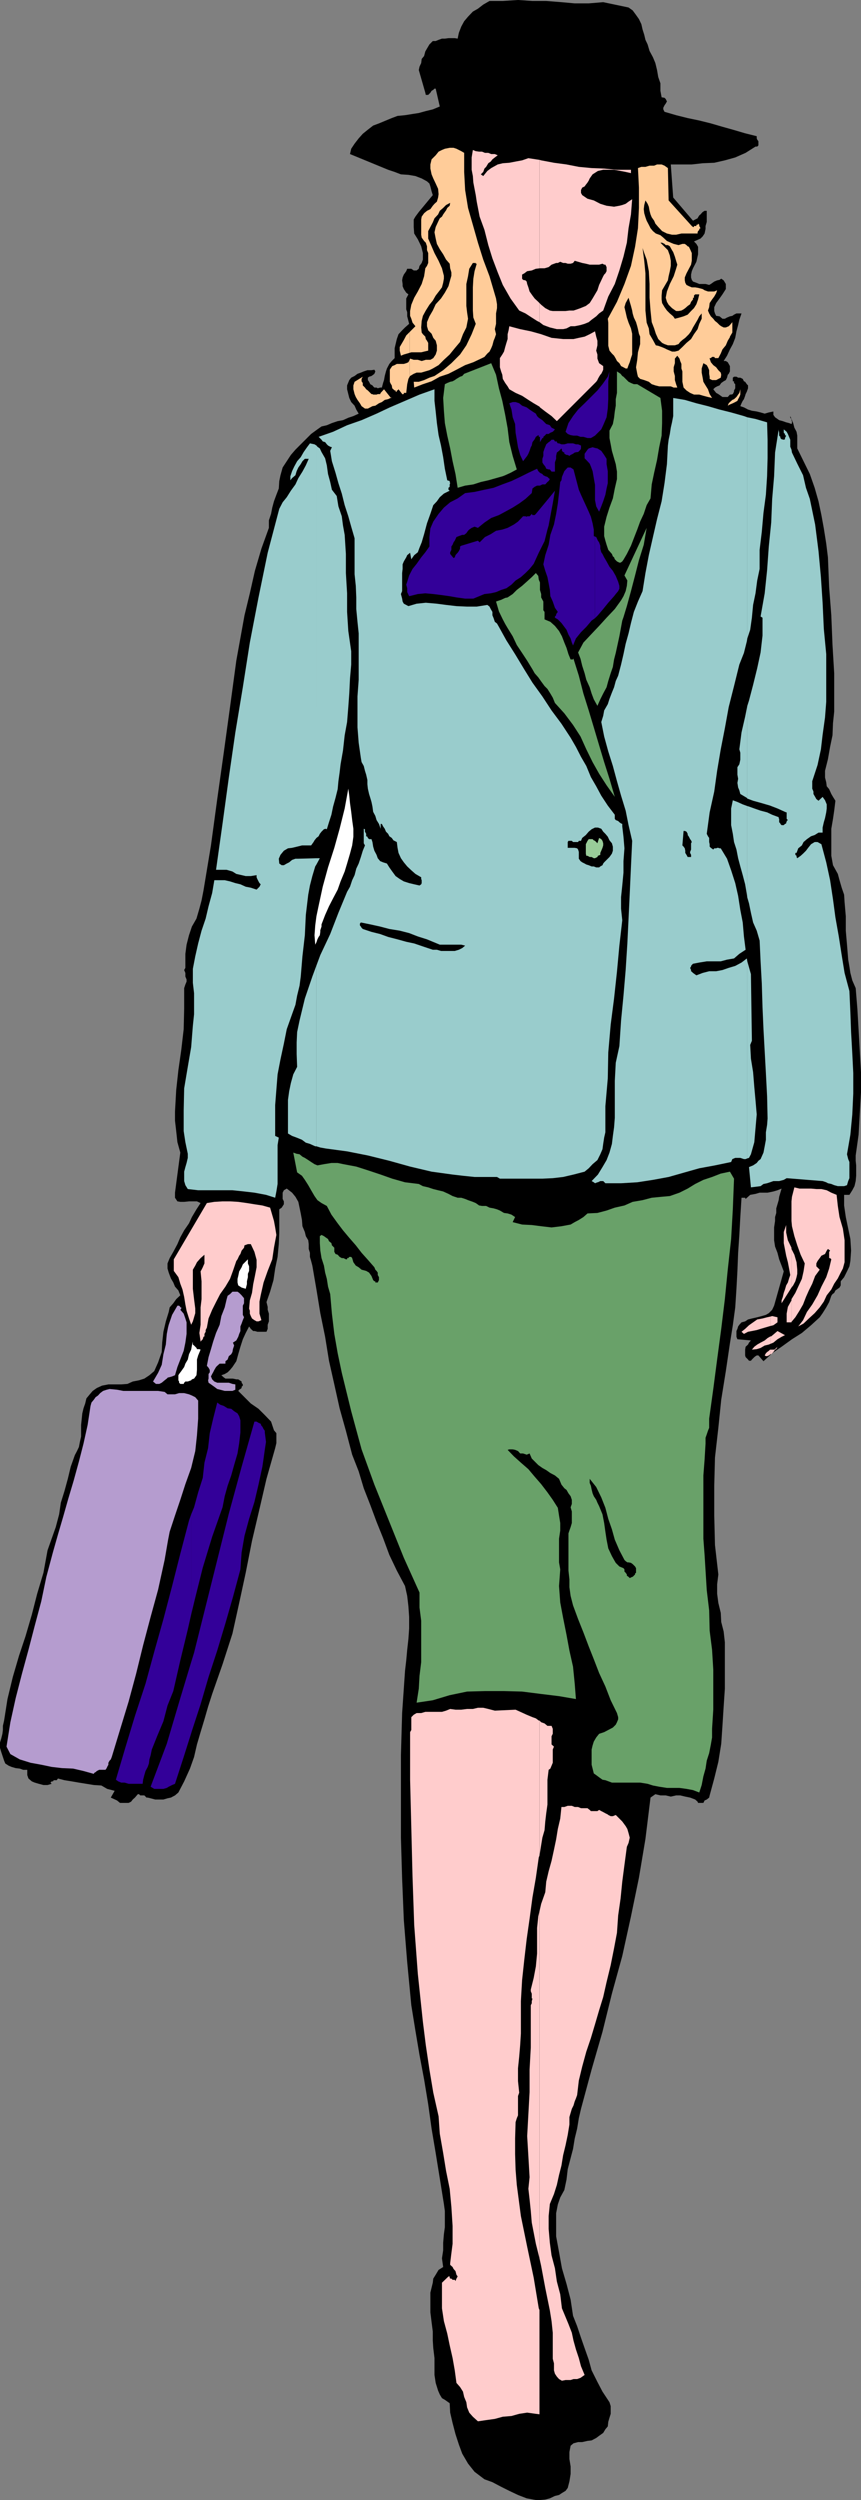 <svg xmlns="http://www.w3.org/2000/svg" width="356.699" height="1035.301"><rect width="100%" height="100%" fill="#808080" stroke="none"/><path d="m260.398 3.102 1.7 1.199 1.402 1.902 1.2 1.7 1 2.097.5 2.203.698 2.2.5 2.097.899 1.902.8 2.7 1.403 2.601 1 2.399.7 2.898.5 2.902.898 2.598v3.102l.5 2.699 1.199.199.5.5.5 1-.5.902-.5.7-.5 1v.699l.5 1 4.8 1.402 4.801 1.2 4.801 1 4.801 1.199 4.797 1.398 4.3 1.203 5.102 1.5 4.801 1.2v.898l.2.5.5.699v1.703l-.5.5h-.7l-4.102 2.598-4.3 1.902-4.301 1.2-4.399 1-4.8.199-4.5.5h-8.7l1 13.699 8.2 9.601.902-.5 1-.5.2-.402.5-.797.5-.402.898-1 .8-.5h.899v4.601l-.5 1.7V94.8l-.399 1.902-.8 1.2-.899.898-2.699 1.2 1 1 .7 1.203v3.098l-.7 3.101-1.402 2.7-.5 1.199-.301 1.402v1.2l.3 1 .5.699 1.403.5 1.2.5h2.597l1.5.398.703-.398 1.398-1 1.2-.5 1-.2.699-.5 1 .7.902 1.5v2.101l-1.402 2.2-1.2 1.699-1.398 1.898-.8 1.703v1.598l.3 1 .5 1 1.399.199 1.199 1h1l.902-.5 1.2-.5 1-.2.699-.5 1-.5h2.101l-.902 2.602-.5 2.2-.7 2.601-.5 2.7-1 2.597-1.199 2.203-1.199 2.598-1.402 2.199h.902l.801.5.398.703.5.899v2.199l-.5 1-.398.402-.3 1.2-.5 1-.903.5-1 .699-.7 1-1 .398-.898.5-.699.703.398.5.801 1 .899.5 1 .7.699.5h2.203l.898-1h.5l.7-.2.5-1v-.5l.5-.902v-1.7l-.5-.5v-.699h-.5v-1.5l.5-.402h1l.699.402h.902l1 .5.5 1 .5.2.7 1 .5.5v1.199l-.5 1.402-.5 1-.2.7-.5 1.398-.5.699-.5 1-.5 1.203 1.5.5 1.7.899 1.601.5 2 .3 1.598.399 1.699.5 1.703-.5 1.898-.399v1.399l.7 1 1 .699.699.5 1.5.402 1.402.5 1.2.301 1 .399.199-.399v-.8l-.2-.403v-.5l-.5-.5v-.7l.5 1.2.7 1.703.5 1.899.902 1.699.297 1.601v5.301l2.601 5.297 2.602 5.3 2 5.7 1.598 5.602 1.199 5.699 1 5.5 1 6.3.703 5.7.5 12.3.898 11.7.5 12.3.7 11.7v15.902l-.5 4.797-.2 5-1 4.8-.898 5.102-1.203 4.801V322l.5 2 .203 1.602 1 1.199.898 2 .7 1.199 1 1.602-.5 4.101-.5 3.399-.7 4.101v11.2l.7 3.898 2 3.601.699 2.598.902 3.102 1 2.898.2 3.102.5 5.8v6l.5 5.801.5 6.2.5 2.898.398 2.601.8 3.098 1.403 3.203.7 8.598.5 8.601.5 8.899.5 8.699v8.402l-.5 8.598-.5 8.902-1.2 8.598v2.203l.2 1.899v4.3l-.2 2.2-.5 2.101-.902 1.7-1.2 1.898H349.7v4.402l.7 4.797 1 4.8.898 4.302.3 4.8-.3 4.301-.399 2.2-1 2.097-1.199 2.402-1.402 1.7v1.699l-.5.902-.7.5-1 .7-.5 1-.699.5-.5.699-.898 2.601-1.203 2.2-1.5 2.398-1.2 1.699-3.597 3.3-3.8 3.2-4.102 2.602-4.301 3.101-3.899 2.7-3.601 3.3-2.098-2.402h-.699l-.5.3-.5.399-1 1-.402.5h-.801l-.399-.5-1-1-.199-.7v-2.398l.2-1.199 1-.902.398-.801.8-.898-5.597-.5-.402-1v-2.399l.402-.902.297-1 .5-.7.902-1 1.5-.398 1.2-.8 1.6-.403 2.2-.5 1.898-.5 1.699-.5 1.203-.7 1.398-1.398.801-1.699 4-14.203-.902-2.398-1-2.602-.7-2.7-1-2.597-.398-2.601V508.3l.399-2.7V504l.5-1.7v-1.898l.5-1.699.5-1.703.199-1.398 1-3.399-1.7.7-1.699.5-2.398.5h-3.3l-1.7.5-2.203.398-1.899 1.699-.199-.5h-1.5l-.5 8-.402 7.402-.5 7.399-.297 7.5-.402 7.402-.5 7.7-1 7.398-1.2 7.5-1.699 11.5-1.902 11.8-1.2 11.7-1.398 12.3-.3 11.7v12.3l.3 12.2L297.598 652l-.5 4.102V660l.5 3.8 1 4.102.199 3.801 1 3.899.5 4.5V699.3l-.5 7.5-.5 7.902-.5 7.399-1.2 7.5-1.699 6.898-1.898 7-.203.902-1 .801-.899.399-.5 1H289.2l-.199-.5-1-.899-2.102-.8-2-.403-2.101-.5h-1.7l-2.199.5-2.101-.5h-2.2l-2.097-.5-2 1.402-2.102 17.098-2.699 16.102-3.3 16L257.796 810l-4.297 15.602-3.902 15.8-4.5 15.598-4.399 16.3-.902 3.903-.7 4.297-1 4.102-.699 4.3-1 3.801-1.199 4.598-.5 4.3-.902 4.301-1.7 3.098-1 2.902-.699 3.598v9.602l1.2 6.5 1.199 6.699 1.902 6.5 1.7 6.5 1 6.699 1.699 4.3 1.601 4.802 1.5 4.3 1.7 4.801 1.199 4.399 2.402 4.8 2.098 4 2.902 4.399.5 1.601v3.2l-.5 1.601-.5 1.7-.203 1.898-1 1.199-.899 1.5-1.699 1.203-1.199.899-1.902 1-1.7.199-2.199.5H239.5l-1.902.5-1.2 1-.5 2.601v2.899l.5 3.101v3.098l-.5 3.102-.699 2.699-.902 1.199-1.5.902-1.2.801-1.699.399-2.101 1-1.899.5-2.199.199H222l-3.8-.7-3.602-1.398L211 1031.5l-3.402-1.7-3.598-1.898-3.3-1.199-4.102-3.101-2.7-3.399-2.398-4.101-1.402-3.801-1.399-4.301-1.199-4.598-1-4.3-.203-3.899-2-1.402-1.2-.7-.898-1.5L181.5 990l-1-3.2-.5-3.3v-7l-.5-4.098-.203-3.101V965.5l-.5-3.898-.5-4v-8.2l1-4.101.203-1.7 1-1.601 1.2-2 1.898-1.2-.5-3.597.5-3.3V928.8l.3-3.598.399-2.902v-6.7l-.399-2.898-1.699-10.601-1.699-10.5-1.703-10.102-1.399-10.098-1.699-10.3L173.797 851l-1.7-10.098-1.699-10.5-1.699-17.8-1.402-17.5-.7-17.102-.5-17v-34.098l.5-17.5 1.2-17.5.5-4.3.402-4.399.5-4.5.301-4.3v-4.801l-.3-4.399-.5-4.3-.903-4.102-3.399-6.399-3.101-6.5-2.598-7-2.699-6.699-2.602-7-2.699-6.902-2.101-7-2.7-6.899-2.601-9.902-2.598-9.297-2.199-9.902-2.203-9.801-1.598-9.898-2-9.801-1.601-9.801-1.7-9.898-.5-1.899-.5-1.703v-1.7l-.5-1.597v-2l-.199-1.601-1-1.7-.402-1.699-1-2.402-.2-2.598-.5-2.703-1-4.797-1.199-2.101-1.398-1.7-2.203-1.699-1.2.7-.5 1v2.597l.5 1v1.203l-.898 1.399-1 .699v9.601l-.199 4.801-.5 5.297-1 4.8-.703 4.802-1.399 4.8-1.5 4.301.5 2v1.2l.5 1.597v3.203l-.5 1.399v1.699l-.5 1.199h-3.8l-1-.297h-.7l-1-.902-.699-1-1.402 2.699-1.2 2.602-1 3.101-.898 3.098-.8 2.902-1.602 2.399-1 1.199-1 1-1.2.699-1.398.5 1 .902.7.5H96.5l1.398.301h.801l1.399.899v.5l.5.699v.5l-.5.5v.5l-.5.402-.5.297-.399.5 2.598 2.602 2.601 2.601 3.2 2.2 2.601 2.597 2.598 2.703 1.203 3.598 1 1.199v4.102l-.5 2.101-3.602 12.7-2.898 12.5-3.102 13.199-2.601 13.199-2.7 12.5-2.8 12.699-4.098 12.703-4.3 12.297-1.7 5.3-1.5 5.2-1.601 5.3-1.5 5.102-1.2 5.2-1.699 4.8-2.402 5.301-2.399 4.598L72.5 743.5l-1.703.902-1.399.301-1.699.5h-3.402l-1.899-.5-1.199-.3h-.5l-.902-.903h-1.7l-.5-.5h-.5l-1.199 1.402-.898.801-.703.899-1 .5h-3.598l-1.199-1-2.602-1.2 1.602-2.8-3.102-.801L42 739.402l-3.102-.199-3.101-.5-3.098-.5-2.902-.5-3.098-.5L24 736.5l-.5.703h-1.203l-.399.5h-.5l-.5.5.5.5-1.699.5H18l-1.902-.5-1.7-.5-1.199-.5-1.402-1.203-.5-1.398v-2.2h-1.7l-1.398-.5-1.699-.199-1.703-.5-1.2-.5-1.398-.902-.5-1.2-.5-1.5L.5 725.5l-.5-1.7v-2.198L.5 720l.5-2 .2-1.598v-1.699l.5-2.203 1.398-8.898 2.199-9.102 2.601-8.898 2.7-8.102 2.601-8.898L15.4 660l2.6-8.7 1.7-9.3 1.698-4.797 1.7-4.8 1.402-5.301.7-4.801 1.5-4.801 1.398-5.098 1.199-5 1.703-4.8.898-1.7.801-1.699.399-2.101.5-2.2v-4.8l.5-4.801.5-2.098.699-2 .5-2.101 1.402-1.7L38.4 576l1.699-1.2 2.199-1 2.601-.5H50.2l2.598-.198 2.203-1 2.598-.5 2.199-.7 2.101-1.402 2-1.7 1.602-3.597 1.5-4.3.2-3.903.5-4.5 1-4.297 1.198-3.902.399-1.899 1.5-1.699L73 538l1.7-1.598-.802-2-1.398-1.601-.703-1.7-1-1.699-.899-2.402-.5-1.7v-2.097l.899-2.203 1.5-2.598 1.703-3.199 1.2-2.8 1.597-2.903 2-2.898L79.5 504l1.898-3.2 1.7-2.597-1.5-.703h-3.301l-2 .203h-1.598L73.5 497.5l-1-1.5v-2.098l2.2-16.601L73.5 473l-.5-4.598-.5-4.3V460.3l.5-8.899.898-8.199 1.2-8.402 1-8.598.199-8.402v-8.598l.5-1.5.5-1.203v-.898l-.5-1.2v-1.5l-.5-1.199.5-.902V395l.5-3.797 1-3.902 1.203-3.598 1.898-3.3 1.2-4.102.902-3.399.797-4.101 3.101-18.7L90 330.903l2.7-19.199 2.597-18.902 2.601-19.2 3.399-18.8 2.203-9.098 2.098-9.3 2.699-9.2 3.101-8.601V215.5l.899-2.7.5-2.597.703-2.601 1-2.7 1-2.601.2-3.098.5-2.402.898-3.2 1.699-2.601 1.703-2.598 1.898-2.199 2.2-2.203 2.101-2.098 2.2-2.199 2.601-1.902 1.7-1.2 2.198-.5 2.102-.898 2.398-.8 2.2-.403 2.199-1 2.101-.7 2.2-1-1-1.698-.7-1.602-1.398-1.5-.8-1.7-.403-1.597-.5-2v-1.601l.902-2.2.801-1 1.398-.699 1.2-.902 1.402-.5 1.2-.5 1.5-.5h1.698l1.2-.2.402.7-.402 1-.5.402-.7.5-1 .297-.5.402v1l.5.7.5 1 .899.5.3.398.5.5H156l.5.3 1-.3h.7l.5-1.898.398-1.2.3-1.699.5-1.902.399-1.2 1-1.898 1-1.203 1.203-1.2v-4.097l.398-1.703.5-2.098.7-2 1.5-1.601 1.199-1.2 1.703-1.5-.3-1.199-.5-1.902v-1.7l-.403-1.198v-4.5l.902-1.7-.902-.699-1-1.5-.5-1.203v-.898l-.2-1.5.2-1.2.5-1.199 1-1.402.402-1h1.7l1 .699h1.199l.902-.7.297-1.198.902-1.2.5-1.402v-2.7l-.699-2.8-1.402-2.898-1.5-2.399-.2-2.703v-3.098l.7-1.199 1.402-1.902 5.797-7-.5-1.598-.5-2-.399-1.203-1-.898-2.199-1.2-2.601-1-2.899-.5-3.101-.199-2.598-1-2.703-.902L145 63.8l.5-2.2 1.398-2.101 1.7-2.2 1.699-1.898 2.101-1.699 2.2-1.703 2.402-.898 2.398-1 2.899-1.2 2.402-.902 3.098-.297 3.101-.5 2.602-.402 2.898-.801 2.899-.7 2.902-1.198-1.699-7.399h-.5l-.5.5-.703.399-.5.8-.899.899h-1l-.199-.899L173.5 29l.297-1.398.703-1.5.2-1.7 1-1.199.5-1.902.698-1.2 1-1.699L179.297 17h1.203l1.2-.5 1.398-.5h1.199l1.5-.2h2.601l1.2.2.5-2.398 1-2.602 1.199-2.2 1.601-1.898 2-2.101L198 3.6l2.2-1.699 2.597-1.5h5.5l6.3-.402 6 .402h5.7l6.3.5 5.5.5h5.801l6-.5 10.5 2.2"/><path fill="#fcc" d="m113.5 505.602.5 2.699.5 3.101L114 514l-.5 2.703-.703 4.797-1.899 4.8-1.699 4.802-1.199 5.3-.5 2.598v5l.797 2.703-1.2.5h-.8l-.899-.5-1-.703-.5-1-.398-1v-1.2l-.3-.898.3-3.402.898-3.098.5-3.601.7-3.399.699-3.601v-3.098l-.899-3.3-1.5-3.2H102.7l-1.402.5-.2 1-1 1.2-.5 1.398-.5.699-.699 1.5-.5.703-1.398 4.098-1.203 3.3-1.899 3.2-2.199 3.101-1.699 3.301-1.602 3.2-1.5 3.597-.699 3.8-.5 1v.7l-.5.902v1l-.402.2-.297 1-.5.5-.402.5-.5-3.602.5-3.398v-7.2L83.5 538v-7.398l-.402-4.102.402-.7.5-1 .297-.698.402-.899v-3.601L83.098 521l-1.5 1.703-.7 1.399-1 1.699v7.902l.5 4.297.5 3.902v1.899l-.5 1.699-.5 1.703-.699 1.399-.902-2.602-1-3.2-.5-2.597-.5-3.101-.7-3.102-.898-2.398-.8-2.7L72 526.301V521.5l13.7-23.297 3.097-.5 3.402-.203h3.098l3.402.203 3.598.5 3.101.5 3.301.5 3.2.899 1.601 5.5m110 451-.3-.7-2.102-12.699-2.7-12.8-2.601-12.7-1.7-12.902-.5-6.301-.199-6.5v-6.398l.2-6.801.5-1.598.5-1.203v-8l.5-1.398-.5-4.801V856.5l.5-4.797.402-4.8.297-4.801v-13.399l.5-8.703.902-8.398 1-8.602 1.2-8.398 1.199-8.899 1.402-8.101 1.2-8.399.3-.8V712.5h-.3l-1.2-.898-1.402-.5-2.399-1-4.601-2.102-8.598.402-2.703-.699-2.098-.5H198l-2.102.5H193.5l-2.402.297h-2.399l-2.199-.297-1.703.7-1.7.5H176.2l-1.699.5h-1.902l-1.2.699-1 1v5.3l-.5.899V737l.5 19.902.5 20.2.7 20.101 1.5 20.2 2.101 19.898 1.2 9.601L177.9 857l1.601 9.602 2.2 9.8.5 7.2 1.398 8 1.199 7.398 1.5 7.402.703 7.5.5 7.899v7.402l-.5 3.899-.5 4.101v.7l1 .898.398.8.801.899.399 1.5.5.703-.5.899-.399 1-.3-.5h-.899l-.5-.5h-.5l-.203-.399v-.5h-.5l-2.7 2.598v10.601l.801 5.301 1.399 5.2 1 4.8 1.203 5.297.898 5.102.7 5.199 1.5 1.699 1.199 1.902.5 2.2.902 2.199.301 2.101.898 2.2 1.5 1.699 2.102 1.902 3.398-.5 3.602-.5 3.297-.902 3.601-.301 3.2-.898 3.3-.5 3.602.5 1.5.199v-43.2"/><path fill="#fcc" d="m223.5 935.203.7 3.2 1.698 9.097 1.899 9.3.703 4.403.5 4.797v10.8l.5 1.903v2.899l.398 1.398.801 1.203.899 1 1.199.7 1.5-.301h2.101l1.2-.399h1.5l1.402-.5.7-.5 1-.703-1.5-3.598-.903-3.402-1.2-3.598-1-3.601-.699-3.301-1.398-3.598-1.203-2.902-1.5-3.598-.7-5.8-1.398-5.301-.8-5.5L228.5 934l-.703-5.2-.5-5.8v-5.297l.5-5 1.703-4.101 1.2-3.801.898-4.098 1-3.902.699-4.301 1-4.098.902-4.3.7-4.301v-3.098l.5-1.703.5-1.7.699-1.398.5-1.699.5-1.203.5-1.398.699-6 1.402-5.801 1.7-6.2 1.898-5.601 1.703-5.7 1.7-5.8 1.698-5.5 1.399-6.2 1.703-7 1.398-7 1.2-6.398.5-7.199 1-7 .699-7 .902-6.902 1-7.5.7-1.598.5-2.203-.5-1.898-.5-1.7-.7-1.199-1.402-1.902-2.7-2.7-1.199.5H253l-1-.5-.203-.199-1-.5-.899-.5-.8-.402-.899-.5-.699.5h-2.703l-.5-.5-.399-.297-.5-.402H240.7l-1.199-.5h-1.402l-1.2-.5H235.2l-1.402.5h-1.2l-.5 4.8-1 4.301-.699 4.301L229.5 766l-1 4.602-1.203 4.3-1 4.301-.399 4.399-1.699 4.8-.699 3.098v143.703"/><path fill="#fcc" d="m223.5 791.5-.5 2.102-.5 4.8V809l-.5 5.3-.902 4.802-1.2 4.8v.7l.399 1v1.898l.3.203-.3 1v.899l-.399.8v17.5l-.5 9.098v9.402l-.5 9.098-.5 9.102.5 8.398.5 8.602-.5 4.8.5 4.399.5 4.8.399 4.801 1.703 8.801 1.5 6V791.5m0-23.098 1.2-7.402.898-3.098.3-3.601.399-3.399.5-3.601V737l.5-4.098.703-.5.5-1.199.5-1.203v-5.5l.5-1.2-1-.898V719l.5-1v-2.098l-.5-1.199h-1.703l-1.2-1-1.398-.5-.699-.703v55.902m0-600 .2.301 2.198 1.7 2.602 1.898 2.2 2.101 16.3-16.3.5-.7.2-.5.5-.902.5-.797.398-.402.5-1 .3-.7v-1.5l-1.699-1.199-.699-1.902v-1.7l-.5-1.597.5-2.203v-1.898l-.5-1.7-.5-2.199-2.203 1.2-2.098 1-2.402.5-2.2.5h-4.3l-4.797-.5-4.3-1.5-.7-.2v30.2m0-30.2-3.602-1-4.398-.902-4.5-1.2-.3 1.7-.403 1.601v2l-.5 1.598-.5 1.703-.5 1.899-.7 1.199-1 1.5v3.8l.5 1.7.5 1.402.2 1.7 1 1.699 1 1.398.703 1.203 2.598 1.5 2.699 1.2 2.601 1.699 2.2 1.398 2.402 1.402v-30.199m0-4.801 1.598 1.2 2.699 1 2.902.699h2.598l1.402-.301 1.7-.898h1.699l2.402-.5 1.7-.5 1.698-.7 1.2-1L247 131l1.2-1.2 1.698-1.198L252 122.8l2.7-5.2 1.898-5.601 1.699-5.7 1.402-5.8.7-6 1-5.7.5-6.3-1.5 1-1.2.902-1.402.5-1.2.301-2.199.399-3.101-.399-2.598-.8L246 83l-2.602-.7-2.199-1.5-.5-.898v-1.199l.5-1 1-.5.5-.703.7-.898.5-.801.398-.899 1.203-1.699 2.2-1.402 2.198-.5h4.5l2.7.5 2.101.402 2.2.5v-1.402h-5.801l-5.301-.5-5.2-.2-5.3-.5-5.098-1-5.199-.699-5.3-1-.7-.199v67.2"/><path fill="#fcc" d="m223.5 66.203-4.602-.703-2.601.902-2.7.5-2.597.5-2.703.2-2.098.5-2.699 1.5-1.602 1.199-1.699 2.101-1-.699 1-1 .5-1.402.7-.7.898-1.5 1-.699L204 66l1-.797 1.2-.902-1.2-.5h-1.5l-1.203-.5h-1.399l-1.199-.5H198.5l-1.402-.2-1.2-.5-.5 3.102v5.098l.5 2.601.2 2.7.5 2.601.5 2.598.402 2.699 1.2 6.203 2 5.5 1.597 6.297L204 107l2.2 5.8 2.097 5.2 3.203 5.602 3.598 5 2.601 1.199 2.598 1.699 2.203 1.402 1 .5V66.203M319.2 560.8h.3l.898-.898.7-1 .5-.199.5-1-1 1-.399.2h-1.5v1.898"/><path fill="#fcc" d="M319.2 558.902h-.2l-.5.5-.703.5-.5.5-.5.899.5.3h.5l.703-.3.7-.5v-1.899m0-2.402 1.198-.5 1.7-1.398 1.699-1 1.402-.7-3.101-1.699-1.399 1.2-1.199 1h-.3v3.097"/><path fill="#fcc" d="m319.2 553.402-1.2.7-1.203 1-1.7.898-1.398.8-1.199.903-1 1.2 2-.2 1.598-.5 1.699-1 1.703-.402.7-.301v-3.098m0-4.3 1.198-.301 1.7-1.2V545.5l-2.2-.5-.699.203v3.899"/><path fill="#fcc" d="m319.2 545.203-1.403.297-1.899.5-2.199.402-1.699 1.2-1.703 1.199-1.598 1.5-1.5 1.199 1 .902 1.7-.902 1.601-.297 2-.402 1.598-.5 1.699-.5 1.703-.5.7-.2v-3.898m8.698 2.199 1.602-1.902 1.7-2.7 1.5-2.597 1.198-3.101 1.2-2.7 1.402-2.8 1.2-3.2 1.898-2.601-1.399-1.399v-1.199l.5-1 .899-1.203.699-1 1.5-.7.703-1.398.5-.699.898.7-.398.5V521h.398l.5.5-.898 3.8-1.203 3.602-2 3.899-1.598 3.601-2.199 3.801-2.203 3.098-1.598 3.402-2 2.598 2.2-1.2 2.199-2.101 2.402-2.2 2.098-2.398 1.699-2.402 1.203-2.598 1.898-2.402 1.2-2.398 1.5-2.2 1.199-2.402.902-1.7.7-2.597v-9.101l-.7-4.801-1.402-4.801-.7-4.598-.5-4.601-2.199-.899-1.898-1-2.203-.5h-2.098l-2.199-.199h-4.8l-2.102-.5-1 3.899-.2 1.898v8.102l.2 2.199 1 4.101 1.199 3.801 1.402 3.899 1.7 3.601-.5 3.297-.7 3.102-1.5 3.199-1.199 2.601-1.602 2.598v9.402"/><path fill="#fcc" d="M327.898 538v.5l-1.5 2.703-.5 2.797v3.602h2V538m0-4.797.7-.902.902-1.7.5-1.699.297-1.402v-1.7l-.297-3.097-.902-3.101-1.2-2.399v16"/><path fill="#fcc" d="M327.898 517.203v-.5l-1.5-3.101-.699-3.2v-3.101l-1 2.902v4.598l.5 2.601.5 2.598.7 2.703.5 2.598.5 2.699-.5 1.402-.5 1.7-.7 1.199-.5 1.699-.5 1.402-.402 1.7-.5 1.398v1.203l4.101-6.5v-16"/><path fill="#fc9" d="M161.797 164.8h.5l-.5-.198zm0-.198-2.7-3.399-1.398 1.5-.199.5h-1l-.5.2h-1.402l-.301-.2h-.399l-1.5-1.5-.699-.5-.5-.703-.902-.898v-1l-.5-.7v-1l.5-.902-3.399 2.102-.5 1.5v1.601l.5 2 .5 1.2.7 1.199 1 1.398.699 1.203 1.402 1h1.2l1.898-1L155.5 168l1.5-1 1.2-.5 1.198-.898 1.399-.301 1-.5v-.2m0-5.801.5.802.203 1.199 1 .902h.398v.5h.5v-.5h.301l.399-.5 1.699 2.2v-.2h.5v-.5h1l.402-3.601.5-2.2.5-.902v-7l-.5 1-.902.402-1 .301h-2.899l-.898.5-1 .399-.703 1v6.199"/><path fill="#fc9" d="m161.797 152.602-.297.5v5l.297.699v-6.2M169.7 156l.198-.297 1.5-.902 1.2-.5h1.902l3.398-1 1.399-.7 2.402-1.398 2.2-2.203 2.398-2.2 2.101-2.597 2.2-2.601 1.199-3.2 1.402-2.8.7-3.602-.399-2.7-.3-2.597v-9.101l.698-3.2.5-3.101 1.5-2.399h1.2v.301h.402l-.902 3.098-.5 3.101-.2 3.598v9.602l.2 2.898 1 2.602-1.7 4.3L193.2 143l-2.601 3.8-3.598 3.602-3.402 2.899-3.598 2.402-2.102.7-2.199 1-2.199.699h-2.102l.2 2.398 3.601-1.398 3.598-1.2L182.2 156l3.598-1.2 3.3-1.698 3.602-1.899 3.399-1.203 3.601-1.7 1-.5 1.2-1.398.898-.8.703-1.399.5-1.203.5-1.898.5-1.2.5-1.5-.5-2.101.5-2.2v-4.3l.398-2.2V126l-.398-2.398-.5-1.7-2.203-7.5-2.598-6.902-2.199-7-2.102-7.398-2-7-1.199-7.399-.402-7.5v-7.902l-1.2-.7-2-1-1.199-.398h-1.601l-2 .399-1.2.5-1.398.699-1.199 1.5L178.797 66l-.5 2.102V69.8l.5 2.402.703 1.7 1 2.097 1 2.203.2 2.2-.2 1.398-.5 1.699-1 .902-.703.801-1 1.399-1.399.699-1.199 1-1 1.402-.199 1.2v6.3l.2 1.2 1 1.398.698.699.5 1.5v1.602l.5 1.199v4.101l-.5 1.2-.699 1-.5 3.3-1 3.2-1.601 3.101-1.5 2.598-1.2 2.902-.5 2.598v2l.5 1.199.5 1.602 1.2 1.5-2.399 2.398v8.602l.7-.2h4.101l1.2-.3 1.698-.399V142l-.5-.898-.5-.7-.199-1-1-1-.5-.699-.199-2.101.2-2.7.5-2.101 1.198-2.2 1.5-2.398 1.399-1.703 1.203-2.098 1.7-2.199.898-1.203.5-1.898.3-1.7v-1.199l-.8-3.101-1.399-3.102-1.699-3.2-1.203-2.8-1.399-3.2v-3.097l.899-1.703 1-1.898.703-1.7 1.5-1.601.7-1.5 1.398-1.2 1.199-1.199L186.5 84l-.203 1.203-1 .899-.5 1-.5.699-.7 1-.5.902-.898.7-.5 1L180.5 94l-.5 2.203.5 2.598.5 2.199 1.2 2.203 1.398 2.098 1.199 2.199 1.5 1.703.203 1.899.5 1.699v1.402l-.5 1.7-.703 2.597-1.5 2.703-1.598 2.399L180.5 126l-1.203 2.602-1.399 2.398-1 2.402v1.7l.5 1.699 1.399 1.402.703 1.7 1 1.199.5 1.898v2.203l-.5 1.598-1 1.5-1.203.699h-1.899l-1.699.5-1.601-.5h-1.7l-1.5-.5-.199.5v7"/><path fill="#fc9" d="m169.7 137.5-.2.203-1.203 1.2-1 1.898-.7 1.199-1 1.703v1.5l.5 2.098 1.2-.5 1.402-.399 1-.3V137.5m132.699 30 1.2-.5 1-.5.902-.5.297-.7.5-.898.402-1v-2.199l-.402 1.5-.5.7-.7 1-1 .898-.699.3-1 .899v1m0-1-.5.5-.398 1 .898-.5v-1m0-26.898v-.2l1-1.699v-4.3l-1 1.199v5m0-5-.5.5-1.199.5h-.902l-1-.5-.7-.5-1-1-.898-.7-.699-.902-1-1-.703-1.2-.5-1.198.5-1.399.203-1.703 1-1.5.898-1.2.801-1.398.399-1.199-1.2.5h-2.601l-1.399-.5-.8-.5-1.899-.5L288 119h-1.402l-1.2-.5-1-.5-.5-.898-.199-1v-1.2l.7-1.699 1-1.902.898-1.7.3-1.601v-3.2l-.3-.698-.399-.899-.5-1-.5-.203-.5-.5-.699-.5h-1l-1.601.5-2-.5-1.2-.5-1.601-.7-1.5-1.398-1.2-1-1.898-.699-1.199-1-1-1.203-.703-1.398-.899-1.7-.5-1.402-.5-1.7-.199-1.698.2-1.7.5-1.902.898 1.402.5 1.2.3 1.699.403 1.5L270 90l1 1.402.5 1.2L272.7 94l1.597 1.703 2 1 2.101.5h1.7l2.199-.5H289v-.5l.2-.5.5-.5v-.402l.5-.301-.5-.898v-.5l-.5-.5-.2.5h-.5v.5h-1V94h-.402l-.5-.398L277 83l-.3-13.398-1.403-1-1.2-.5H272.2l-1.199.5h-1.902l-1.7.5H265.7l-1.402.5.402 8.101v8.399l-.402 8.398-1.2 7.703-1.699 7.899-2.699 7.5-3.101 7.398-3.801 7 .203 1.602v9.601l.5 2 1 1.2.898.898.7 1.199.5 1 1 .902.699 1.2 1 .5.902.5h.7l.5-1.399.5-1.203.5-1.7.5-1.5v-8.597l-.5-2.203-1-2.398-.7-2.102-.5-2.2-.5-2.097.5-1.703 1.2-2.2.5 1.7.5 1.703.5 1.899.199 1.199.5 1.699.902 1.902.5 1.7.297 1.199.402 1.902.5 1.2v3.097l-.902 3.402L264 149l-.5 3.102.5 2.699.297 1.199.902.902 1.7.5 1.898.7 1.203 1 1.5.5 1.598.398h4.8l1.2.5h1.5l-.5-1.398-.5-1.7v-1.699l-.5-1.902v-1.7l.5-1.699V148.5l1-1.2.902 1.2.297 1 .5 1.203v1.899l.402 1.199v4.3l.5 2.399 1.2 1.203 1.5 1 1.601.7h2.2l1.698.5 1.899.5 1.703.398-1-1.598-.703-2-1-1.601-.899-1.5-.3-1.7-.399-2.101v-1.7l.7-2.199 1.398.801.5.899.5 1.199v1.5L294 156v.902l1 .5h1.7l1.898-1 .199-1.199-.2-.902-1-1-.898-1.2-1.199-.898-1-1.203-.5-1.5v-.2h.5l.5-.5h.898l.301.5h1.399l1-1.898.699-1.699 1.402-1.703.801-1.898.898-1.5v-5"/><path d="m278.898 104.402.7 1.899.5 1.699.5 1.602-.5 1.699-1 3.101-1.598 3.2-1.203 3.101-.5 2.598.5 1.699.703 1.203 1.398 1.399 1.7 1.199h1l1.199-.2.902-.5.7-.5 1-.898 1-.703.398-1 .8-1v-.7h.403v-.898l.5-.5h1.7l-.5 2.098-.7 2-1 1.602-1.203 1.199-1.399 1.5-1.699.699-1.699.5-1.902.5-.7-1-1.398-1.2-1.203-1.198-1-1.399-1-1.703-.2-1.5v-1.598l.2-2.199 1-1.703 1.402-2.398.301-1.7.5-2.101.398-2.2V108l-.398-2.2-.8-2.198-3.102-3.102h.699l1 .5.5.5h.902l.801.5.398.703.5.899.5.8m-29.3 4.801.699.399h.5l.5 1v1.699l-.5.902-.5.5-.399.7-.8 1.699-.899 1.898-.699 2.203-2 3.399-1.203 1.898-1.598 1.203-2.199.899-1.402.5-1.5.5h-1.7l-1.601.199H229l-1.203-.2-1.899-1-1.699-1.398L223 125l-1.5-1.398-.902-1.2-1.2-1.699-.5-1.703-.5-1.398-.199-1-.5-.5-1-.2-.402-.5v-1.699l.902-.5 1.2-.902 1.898-.301 1.703-.7 1.7-.198h1.898l1.699-.5 1.203-1 1.898-.7h.7l1-.5 1.199.5h1l.902.301h1.2l1-.3.699-.903 1.402.402 1.7.5 1.5.301 1.597.399h3.902l1.399-.399"/><path fill="#309" d="m227.297 241.602.5 2.699.203 2.601 1 2.2.898 2.601 1.2 1.7-.399.5-.3.5v.398l-.5.5v.5l1.199.699 1.5 1.5 1.199 1.602.902 1.199.801 2 .898 1.601.5 1.7.5 1.199 1.2-2.899 2.101-2.601 2.2-2.2 2.199-2.601 1.402-1v-33.797L246 222v-2.7l-.5-2.597-.703-2.703-.899-2.098-1-2.199-1.199-2.601-1-2.2-.902-2.101-2.2-8.399-1.199-.8H235.2l-.5.5-.902 1-1 2.398-.2 1.402-.5.7-.5 4.601-.5 4.297-.699 4.3-.898 4.403-1.5 4.297-.703 4.102v16m-.001-16-1.399 4.3-.8 3.801.8 2.7.899 2.597.5 2.602v-16m0-8L228 213.8l1-5.301.898-5.297-2.601 3.2v11.199"/><path fill="#309" d="M227.297 206.402 222 212.801l-.5.5h-.902l-.301-.5-.399.5-.5.5h-1l-.199.199-.5-.2h-1l-2.101 2.2-1.7 1.203-2.601 1.399-2.2.699-2.597.5-2.203 1.402-2.399 1.2-2.199 2.199-.699-.7-6.902 2.098-.5.3v.903l-.5 1-.5.7-.5.5-.399.5-.3.898-.5.3-1.399-1.699v-.699l.5-1v-1.402l.5-.7.398-1 .5-.699.7-1.5 1-.402 1.402-.5h.797l.902-.7.7-1 .5-.5 1-.698 1.199-.5 1.402.5 2.7-2.2 2.8-1.902 3.2-1.2 2.597-1.398 3.101-1.699 2.7-1.703 2.601-1.898 2.598-2.399.3-1.902.903-.7 1-.5h1.2l1-.5h1.198l.899-1 .5-.398V198l-.5-.5-.899-.297-.8-.402-.399-.5-1-.5-.699-.7-.5-1-3.602 1.7-3.398 1.699-3.602 1.703-3.8 1.399L204.5 202l-3.8.8-4.102.903-3.899.5-3.101 2.2L186.5 208l-2.602 2.203-2.199 2.598L179.5 216l-1.203 2.8-.399 3.602v3.899l-1.699 2.402-1.699 2.098-1.902 2.699-1.7 2.102-1.398 2.699-.8 2.601-.403 1.2.402 1.5v1.601l.801 1.7 3.598-.903 3.101-.297 3.301.297 3.2.402 3.597.5 2.8.5 3.602.5h3.399l2.402-1 2.2-.902 2.597-.297 2.203-.5 2.098-.902 2.199-.7 2.101-1.5 1.7-1.699 2.199-1.402 1.902-1.7 1.7-1.698 1.699-2.102 2.101-4.598 2.399-4.8 1.199-4.801.5-1.7v-11.199m0-7.199.5-.8-.5-.403zm0-4.801h.5l.703.899h1.398V191.5l.5-1.5v-1.2l.301-1.398.899-.699 1-1 .199.5v.5l.5.5.5.2v.5l.902.5h.5l.7.398.5-.399 1-.5.699-.5 1-.199h.402l1-1 .2-.5V184.5l-1.2-.5h-.902l-1.2-.398H235.2l-1.402.398h-1.2l-1-.398h-.5l-.398-.5v-.301h-.8l-.399-.7h-1l-.703.7-.5.3v11.301m-.001-11.3-1 .898-.399 1-.3.703-.5 1.5v1.598l-.399 1.199v1.5l.399.703.8 1 .399.899 1 .3v-11.3m0-3.399.703-.5 1-.402.5-.5.398-.5-1.398-.7-.703-1-.5-.199v3.801m0-3.801-1-.3-.7-.7-.898-.902-1.5-1-.699-.7-.5-1-1.402-.898-1.2-.8-1.199-.899-1.902-.703-1.2-1-1.5-.5h-1.199L211 167l.898 2.602.5 3.199 1 2.8.2 3.602.5 2.899.5 3.101.902 3.2 1.2 2.597 1.698-2.2.5-.898.5-1.199.5-1.5.399-.703.3-1.398.903-1.2.5-1 1-.699.2.2v.5h.5v2.199l1-1.7h.398v-.5l.8-.699.399-.5h1v-3.8M246.5 256l1.2-1.2 2.198-2.597 2.102-2.601 2.398-2.7.7-.902 1-1.2.5-1v-1.198l-.5-1.7-1-2.402-1.2-2.098-1.398-1.699-1.203-2.203-1-1.7-.7-1.398-.5-.699-.398-1.5V226l-.5-1.398-.5-.7-.699-1.5-.5-.199V256m0-55.2v6.302l.5 2.601 1.2 2.2.898-2.2.8-2.101.899-2.7.5-2.601.5-2.2v-5l-.5-2.898V190l-1-1.598-1.2-1.699-1.597-1-1-.203v15.3m0-15.3-1-.297-1.602.5-.5.5-.699 1-.5.7v1.898l.7.699 1.398 1.5.5 1.203.703 1.899.5 2.898.5 2.8v-15.3m0-5.098 1.2-1.199 1.398-1.402.8-1.7 1.399-3.3.5-3.598.203-3.902v-7.399l.5-4.101-.703 2.199-2.2 3.102-2.097 2.601-1 1v17.7m0-17.7-1.703 1.7-2.598 2.597-2.699 2.602-2.102 2.699-1.898 2.902-1.203 3.598.902.902 1.2.5 1.199.2h1.5l1.402.5h1.2l1.698.5h1.399l1.703-1v-17.7"/><path fill="#9cc" d="m131.098 474.703 1.601.5 2.2.399 8.898 1.199 8.601 1.699 8.899 2.203 8.601 2.399 8.899 2.101 8.703 1.2 4.297.5 4.8.5h9.301l1.2.699h17.601l4.301-.2 4.297-.5 4.3-1 4.602-1.199 1.7-1.402 1.601-1.7 2-1.699 1.2-2.402.898-2.098.3-2.199.399-2.601.5-2.2v-10.8l1-11.5L252 435.8l1-11.5 1.398-10.801 1.2-11.098 1-10.8 1.199-10.5-.5-4.801v-4.8l.5-4.797.5-5.3v-4.801l.402-5.301-.402-4.801-.5-4.297v-1l-.5-.203-.7-.5-.5-.5-1-.398-.398-.5v-1.7l-2.902-3.8-2.7-4.102-2.097-3.898-2.203-3.801-1.899-4.598-2.199-3.8-2.101-4.102-2.2-3.801-3.8-5.797-4.098-5.5-3.8-5.8-4.102-5.7-3.399-5.5-3.8-6.3-3.602-5.7-3.098-5.601-.8-1.399-.899-.703-.5-1.5-.5-1.2v-1.398l-.703-1.199-.5-1-.899-.703-4.398.703h-4l-4.402-.203-4.301-.5L181 250l-4.602-.398-3.8.398-3.399 1-1.902-1-.5-.898-.2-1.2-.5-1.902.5-1.2v-7.5l.2-1.698v-1.899l.5-1.203 1-1.7.402-.898 1.2-1 .5 2.7 1.199-1.7 1.5-1.199.699-1.902.902-2.2 1-3.398 1.2-4.5 1.398-3.902 1.203-3.598 1.5-1.601 1.2-1.7 1.698-1.5 2.399-1.199-.5-.402V202l.5-.398v-1l.203-.5-.203-.5v-.399l-1-.3-1-4.801-.7-4.801-.898-4.801-1-4.297-.699-5-.5-4.8L180 166v-4.797l-6.203 2.2-6 2.597-6.297 2.703-5.5 2.598-6.203 2.699-6 2.102L138 178.8l-6 2.101 1.2 1.2.5.699 1 .3.698.899.5.5.899.5.703.203-.703 1.5.703 4.297 1.5 4.8 1.2 4.302 1.398 4.3 1.199 4.801 1.5 4.598 1.203 4.3 1.398 4.801V237.8l.5 4.8.2 4.801v4.801l.5 5.297.5 4.8v19.2l-.5 6.902v12.801l.5 6.399.902 6.3.297 1.7.902 1.601.5 2 .5 1.598.5 2.199v1.703l.2 1.899.5 2.199.5 1.601.5 1.7.398 1.898.3 2.203.903 1.7.5 1.699 1 1.601.7 2v-2h.5l.5 1 .698 1 .5 1.2.899.898.5 1 1 .699.703 1 1.398.703.301 2.399.399 2.101 1 2.2 1.199 1.699 1.402 1.699 1.7 1.601 1.699 1.5 2.402 1.399v.7l.2.5v1.203l-.2.5-.703.5-2.2-.5-2.097-.5-2.203-.703-1.7-1-1.699-1.2-1.398-1.898-1.203-1.699-1-1.601-1.598-.5-1.199-.5-1-1.2L156 354l-.902-1.7-.5-1.698-.301-1.899-.399-1.203h-1l-.5-.5-.199-.5-.5-.2v-1l-.5-.898v-1l-.5-.199v6l.5.899-.902 2.199-.797 2.601-.902 2.7-1 2.101-.7 2.7-1 2.097-.898 2.703-1.203 2.098-3.598 8.699-3.402 8.8-4.098 8.7-1.601 4.3v74.903"/><path fill="#9cc" d="m131.098 399.8-1.7 4.602-3.101 9.098-2.2 9.102-1 4.8-.199 4.301v4.797l.2 5.3-1.598 3.102-1 3.598-.703 3.402-.5 3.598v13.902l1.703 1 1.898.7 2.2.898 1.601 1.203 1.7.5 2.199 1h.5v-74.902m0-41.801 1.402-2.598h-1.402zm0-2.598-7.5.2h-1.2l-1.398.5-1.203 1-1 .5-1.2.699h-.898l-1-.7-.199-2 .7-1.601 1.398-1.7 1.699-1 1.703-.198 2.098-.5 2-.5h3.8l1-1.399.399-.703.8-1V184.5l-.8-.5-1.899-.398-1.199 1.601-1.402 2-1.2 2.098-1.5 1.699-1.199 2.203-.898 1.899-.703 2.101v1.7L121 198l1.398-1.2.5-1.698.7-1.5 1-1.399.699-1.203 1-1h1.601l-1.199 2.703-1.402 2.598-1.7 2.699-1.199 2.602-1.898 2.601-1.703 2.7-1.7 2.097-1.398 2.703-4.8 18.2-3.801 18.5-3.598 18.699-2.902 18.5L97.5 303.3 94.797 322l-2.598 19-2.699 19.203h4.398l2.399.7 1.601 1 2.2.5 1.699.398h2.101l2.399-.399v.899l.3.699.5 1 .403.703.5.5-.5 1-.402.399-.801.8-2.399-.8-2.101-.399-2.2-1-2.097-.5-2.203-.703-2.2-.5h-4.3l-.899 5.3-1.5 5.5-1.199 5.102-1.699 5-1.402 5.301-1.2 5.297-1 5.203V407l.5 4.3v8.7l-.5 4.8-.699 8.802-1.402 8.199-1.5 8.902-.2 9.098v8.601l.7 4.598 1 4.8v1.7l-.5 2.102-.5 1.699-.5 1.902v3.899l.5 1.699 1 1.601 4.3.5h14.2l4.8.5 4.301.5 4.801.899L114 496l.5-2.598.5-3.101v-16.098l.5-3.101-1.5-.7v-12.8l.5-6.399.5-6.3 1.2-6.2 1.398-6.5 1.199-6L121 420l1.398-3.898.7-3.801 1-4.098.5-3.8.699-8.403 1-8.7.402-8.398 1-8.402.7-3.797 1-3.902 1.199-4 .5-.801v-2.598m0-8.402.902-.7.5-1 .7-.898 1-1 .698-.199.5.2.899-2.903 1-3.098L138 334l1-3.598.898-3.601.301-3.301.5-3.598.399-3.402 1-5.7.699-6.3 1-5.5.5-6.2.402-5.597L145 281l.5-5.797v-5.5l-1.203-8.402-.5-7.899v-7.699l-.5-8.402v-7.899l-.5-7.902-.7-3.898-.5-3.801-1.398-4.098-.699-4.3-2-2.602-.703-3.2-.899-3.3-.5-3.598-.699-2.902-1.5-2.598-.699-1.5-1-.703-.402-.5V347m178.5 132.703.699-.203.8-1.5 1.403-5 .5-5.797.5-5.703-.5-5.797-.5-5.5L312 444l-.902-5.598-.301-5.699.703-1.703-.402-27.598-1.5-5.3v81.601"/><path fill="#9cc" d="m309.598 398.102-.2-1.2-2.199 1.7-2.601 1.398-2.7.8-2.601.903-2.598.5h-2.902l-2.7.7-2.597 1-1.402-1-.5-.5-.301-.2v-.5l-.399-.902.399-.5V400l.3-.398.5-.5 2.602-.5 3.098-.5h5.8l2.602-.7 2.899-.5 2.199-1.902 2.601-1.7-.699-5.5-.5-5.8-1-5.2-.902-5.8-1.2-5.297-1.699-5.3-1.699-4.801-2.601-4.301h-.5l-.5-.2h-.5l-.399.2h-.8l-.399.5-1-.7-.5-.5v-1l-.203-.898V347l-.5-.7-.5-1 1.203-8.898 1.898-8.601 1.2-8.598 1.5-8.902 1.699-8.7 1.601-8.8 2.2-8.7 2.199-8.898 1.902-4.8 1.2-4.801.199-1.2v-91.601l-1.399-.5-5.3-1.5-4.801-1.2-4.801-1.398L288.5 167l-4.8-1.398-4.802-.801v7.5l-.5 2.601-.5 2.2-.398 2.601-.5 2.399-.3 2.398-.403 7.703-1 7.899-1.2 7.5L272.2 215l-1.699 7.402-1.703 7.5-1.399 7.399-1.199 7.5-1.902 4.3-1.7 4.301-1.199 4.598-1 4.3-1.199 4.302-.902 4.3-1 4.301-1.2 4.598-1 2.199-.699 2.602-.898 2.199-1 2.601-.703 2.2-1.5 2.601-.399 2.2-.8 2.597 1.199 6 1.703 6.203 1.898 6 1.7 6.297 1.699 6 1.902 6.203 1.2 6 1.5 6.5-.5 10.598-.5 11-.5 10.601-.5 10.301-.7 11-.902 10.598-1 10.3-.7 10.602-1.5 6.899-.398 7.5v15.3l-.3 3.899-.5 3.601-.399 3.301-1 3.598-1.203 3.101-1.7 2.899-1.898 3.101-2.601 2.7.902.5.5.398 1-.398h.2l1-.5h1.198l.899.898h6.5l6.703-.398 6.5-1 6.5-1.2 6.7-1.902 6-1.7 6.5-1.198 6.698-1.399.5-1.203 1.2-.5h2.101l1.5.5h.7l.699-.297v-81.601"/><path fill="#9cc" d="m309.598 371.703.699 2.399.8 3.898.903 4 1.5 3.402 1.2 4.098.398 8.602.5 9.101.3 9.899.399 9.101.5 9.098.5 9.101.5 9.598.203 9.203-.203 2.598-.5 3.101V472l-.5 2.703-.5 2.598-1.2 2.699-.898.703-.699.899-1.5 1-1.703.699.8 8.402 4-.5 1.2-.902 1.5-.301 1.203-.398 1.398-.5h2.399l1.902-.5 1.2-.7 14.898 1.2 1.5.5.703.398 1.398.3 1.2.5 1.5.403h2.601l1.2-.402.5-1.7.5-1.199v-6.699l-.5-1.203-.5-2 1.398-8.098.8-8.402.403-8.7v-8.398l-.402-8.101-.5-8.899-.301-8.199-.399-8.8-2-7.5-1.199-7.403-1.199-7.7-1.402-7.898-1-7.5-1.2-7.902-1.601-7.398-2-7.5-1.598-.899H337.5l-1.5.899-1.203 1.5-.899 1.199-1.199 1.199-1 .902-1.402 1-.297-.5v-.5l-.5-.402v-.797h.5l.7-1.902 1.5-1.2.698-1.398 1.399-1.203 1.703-1.2 1.5-.5 1.598-1h1.699v-2.097l.5-2.203.5-1.7.5-2.398.203-1.601v-1.7l-.703-1.699-1-1.402-1.7 1.602-.898-.7-.5-.902-.699-1.2v-1l-.5-1.198V323.5l2.2-6.7 1.398-6.5.699-6 1-7.198.5-6.5v-19.7l-1-10.5-.5-10.8-.7-10.602-1-10.797-1.398-11-2.199-10.601-1.602-4.602-1.199-5.2-2.402-4.8-2.2-4.598-.199-1.199-.5-1.203v-2.898l-1-2.399-.5-.902-1.199-1v1.402l.5.5v.5l.5.2-.5 1v.5l-.5.199-.902-.2-.5-.5v-.5l-.5-.5v-1.199l-.2-.902v-.5l-1.5 9.601-.398 9.801-.8 9.399-.399 9.8-1 9.899-.703 9.8-1 9.602-1.7 9.598.801.5v7.402l-.8 7-1.399 6.5-1.699 6.899-1.703 6.5-.7 2.199v38.402l2.403.899 3.598 1 3.402 1 3.098 1.199 3.101 1.402.5.2h.2v2.699l.5.5-.5.398v.5h-.2v.5l-.5.203-.5.5h-.902l-.5-.5V341l-.5-.5v-1.398l-.2-.301v-.399l-2.699-1-2.101-1-2.7-.699-2.597-.902-2.203-.801-.7-.2v37.903"/><path fill="#9cc" d="m309.598 333.8-1.899-.698-2.199-1-1.902-.7-.7 3.399v6.902l.7 3.598.5 3.402 1 3.098.699 3.601.902 3.399 1 3.601 1 3.801.7 4.098.199 1.402v-37.902m0-41.501-.899 4.5-1.5 6.5-.902 7 .402 1.403v2.899l-.402 1.898-.797 1.203v3.098l.297 1.699-.297 1.703.297 1.899.5 1.199.402 1.5 2.7 1.601.199.301v-38.402m0-27.899 1.199-3.601.703-5 .5-5.301 1-4.797.7-5.3 1-4.801v-7.899l.898-7.402.699-7.899 1-7.5.5-7.699.203-7.402v-7.7l-.203-7.199L313 173.5l-3.402-.7v91.602"/><path fill="#69a169" d="m209.297 258.402 1 1.7 2.101 3.398 1.7 3.602 2.199 3.3 2.101 3.2 2.2 3.601.902 1.598 1.5 1.699 1.2 1.703 1.398 1.899 1.199 1.199 1.203 1.902 1 1.7.898 2.199 3.899 4.3 3.601 4.801L240.5 305l2.398 5.3 2.602 5.302 2.7 4.8 3.097 4.801 3.402 4.797-2.199-7.5-2.203-6.898-2.098-7-2.199-7.399-2.102-7-2.199-7-1.902-7.402-2.2-7h-.199v.3h-1l-.898-2.199-.8-2.601-.903-2.2-1-2.601-1.2-2.2-1.699-2.097L228 257.5l-2.402-1v-3.098l-.5-.699v-3.601l-.899-1.7V246l-.5-1.7v-3.097l-.5-1.203-.199-1.5-1-1.2-1.703 1.7-2.098 1.902-1.902 1.7-2.2 1.699-1.699 1.699-2.101 1.402-1 .2v10.8m0-10.8-1.7.8-2.097.7 1.2 4.101 1.597 3.297 1 1.902v-10.8m0-50.802 2.203-1 2.598-1.398-1.7-5.601-1.398-5.7-.703-5.8-1-5.5v25m0-25.001-1.2-5.8-1.398-5.2-1.199-5.597-2-4.8-11.203 4.398-.797.902-.902.297-1.5.902-.7.5-.898.5-1 .2-1.203.5-1 .5-.7 5.699.301 5.3.399 5.102 1 5.2 1.203 5.3 1 5.297 1.2 5.3.898 5.7 3.101-.898 3.399-.5 3.101-1 3.098-.7L205.5 198l2.797-.797 1-.402v-25m49 83.801 1.402-4.602 1.7-6.2 1.699-6.5 1.601-6.3 2-6.398 1.2-7-9.2 19.699 1.2 2.101-.2 2.2-.5 2.199-.902 2.101v8.7m0-8.7-1 1.7-2.598 3.601-3.402 3.598-3.098 3.402-3.402 3.598-3.098 3.3-2.199 4.102 1 2.598.7 2.902 1 3.098.698 2.699 1.399 3.102.8 2.601.903 2.399 1.5 2.699 1.2-2.7 1.198-2.398 1.399-2.601L252 282l1-3.2.898-2.597.5-3.101.7-2.7 1.5-6.902 1.199-6.5.5-1.398v-8.7m0-15.102 1.402-2.398 1.7-3.402 1.199-3.098 1.402-3.601 1.2-3.301 1.5-3.2 1.198-3.597 1.602-2.8.5-5.801 1-4.801 1.2-5.301.898-5.297 1-4.8.199-5.2v-5.101l-.7-5.301-9.597-5.7h-1.402l-1.2-.5-1-.5-2.101-2.101v75.8m0-75.8-.5-.297-.7-.902-1.5-1v8.902l-.5 2.598V168l-.398 2.402-.3 2.598-.5 2.602-1.399 2.699v3.101L253 184l.5 2.703.898 3.098.7 2.402.5 3.098v3.101l-.899 3.899-.8 4.101-1.399 3.801-1.203 3.797-1 4.102V222l.5 1.902.5 1.7.703 2.101 1.5 1.7.398 1 .5.398.301.8.899.899 1 .5h.5l.699-.5.5-.7V156"/><path fill="#fff" d="m145 353.5-1.203 4.102-1 3.3-1.7 4.098-1.199 3.402L138 372l-1.703 3.3-1.598 3.602-1.5 3.899v.902l-.5 1.5v.7l-.199 1.398-.5.699-.5 1-.402 1.203-.5 1-.301-3.902.3-4.098.5-3.8.903-4.301 1.7-7.899 2.198-8 2.602-8.101 2.2-7.899 2.097-8.402 1.5-8.2.402 2.899.301 3.102.5 3.601.398 3.399.5 3.601v3.297l-.5 3.602L145 353.5"/><path d="m249.898 344.402.899.899 1 1.199.703 1.5 1 1.203.398 1.399v1.699l-.398 1.199-1 1.402-.5.5-.203.2-1.5 1.5-.399.5-.3.699-.899.5-.5.402H247l-1-.402h-.902l-1.2-.5-1-.301-.699-.398-1-.5-.699-.5-.703-1V352.8l-.297-1-.402-.5-1-.2h-2.899v-2.398l.301-.5h1.398l.5.5h2.102l.297-.5h.902l.5-1.203 1.5-1.2 1.2-1.398 1.199-1 1.402-.699h1.2l1.398.5.8 1.2m36.7 4.301-.301.5v2.598l-.399 1v.402l.399.797v.902h-1.399l-.5-.902-.5-.797v-.902l-.199-1-.5-.7-.5-.5.5-6h.5l.7.301.5.899v.5l.5.699.5 1 .398.5.3.703"/><path fill="#9c9" d="m248.7 354-1 .402-.2.5-1 .5h-.5l-.902-.5h-.801l-.899-.5h-.5l-.199-.902v-3.898l.7-1.399.5-.703h1.601l.5.5.5.203 1 1 .7-2.203.898.5.5.703.3 1v.899l-.3 1-.5 1.199-.399.902V354"/><path d="m181 390.703 1.2.5h8.898l1.601.399-1.199 1-1.402.699-1.7.5H182.7l-1.699-.5h-1.703l-3.598-1.2-4.101-1.398-3.301-.703-3.598-1-3.902-1-3.297-1.2-3.602-.898-3.601-1.199-.5-.5-.297-.5-.402-.5v-.703l.402-.5 3.898.8 4.102.903 3.797 1 4.3.7 3.903 1 3.598 1.398 3.8 1.199 4.102 1.703"/><path fill="#69a169" d="m131.5 482.602 2.7-.5 3.097-.5h2.601l2.399.5 5.3 1 5.301 1.699 4.801 1.601 4.801 1.7 5.297 1.5 5.703.699 1.7.902 2.198.5 2.102.7 2 .5 2.098.5 2.199 1 1.703.898 2.098.699h1.5l1.601.5 1.2.5 2 .703 1.199.5 1.402 1 1.2.2h1.698l1.399.699 1.703.3 1.398.399 1.2.5 1.699 1 1.5.199 1.601.5 1.5 1-1 2.102 3.899 1 4 .199 3.902.5 4.301.5 4.098-.5 3.8-.7 1.7-1 1.699-.898 1.902-1.203 1.7-1.5 4.101-.2 3.797-1 3.402-1.198 4-.899 3.399-1.5 4.101-.703 3.801-1 4.098-.398 3.402-.301 4-1.399 3.398-1.699 3.102-1.902 3.398-1.7 3.602-1.199 3.598-1.402 3.8-.797 1.7 2.899-.5 12.699-.7 12.3-1.398 12.7L300.297 538l-1.5 12.3-1.7 12.7-1.597 12.203-1.703 12.297v3.8l-.5 1.2-.5 1.5-.5 1.402v2.399l-.399 6.699-.5 6.5v26.203l.5 6.7.399 6.5.5 8.097 1 8.402.203 8.399 1 7.902.5 8.2V708l-.5 7.902v3.598l-.5 2.902-.703 3.598-1 3.102-.5 3.3-.899 3.2-.699 3.601-1 3.098-2.601-1-2.7-.5-2.898-.399h-5.203l-3.2-.5-2.597-.5-2.203-.699-3.098-.5H253.5l-2.703-1-1.2-.203-1.398-1-1.199-.898-1-.7-.5-2-.402-1.601V724.5l.402-1.7.5-1.597 1-1.703 1.2-1.5 2.097-.7 1.703-.898 1.898-1 1.2-1.199.5-1 .5-1.203v-.898l-.5-1.7-2.598-5.3-2.203-5.7-2.598-5.601-2.199-5.7-2.102-5.3L241.7 676l-2.199-5.5-2.102-5.7-1-3.898-.5-3.601V654l-.398-3.598V635l.398-1.2.5-1.398.5-1.699v-4.8l-.5-1.7.5-1.402v-1.7l-.5-1.5-.898-1.199-.8-1.402-.903-.7-1.2-1.5-1-2.398-1.699-1.402-1.898-1-1.703-1.2-1.598-.898-1.699-1.199-2.703-2.703-.899-2.098-1.199.5-1.5-.5h-1.2l-.902-1-1.2-.5-1-.199H211l-.703.2 2.601 2.699 2.899 2.601 3.101 2.7 2.602 3.097 2.7 3.102 2.597 3.398 2.203 3.102 2.098 3.3.5 3.2.5 3.101v3.098l-.5 3.402V647l.5 2.902-.5 6.899.5 6.8 1.199 6.399 1.402 7 1.2 6.5 1.5 6.703.699 7 .5 6.399-7-1.2-7.399-.902-7.902-1-7.5-.2h-7.899l-7.398.2-7.203 1.5-7 2.102-6.7 1 .903-5.801.297-5.301.703-5.7v-17.097l-.703-5.5V659.5l-6.5-14.398-6-14.899-6.2-15.402-5.3-14.598-4.297-15.8-3.902-15.903-1.7-8.098-1.398-8-1-8.402-.703-8.098-.899-3.101-.5-3.2L134.7 527l-.5-2.898-1-3.102-.5-3.098-.199-3.101v-2.899l.7-.5 1 .5.698.5 1 .7.399.898 1 .8.203.903 1 1v1.7l.5.898.898.3.801.899.899.5h.699l1 .5h.5v-.5h.5l.402-.5h.801l.398.5.5 1.703 1 1.399 1.2.699 1.199 1 1.902.5 1.2.699 1 1.402.699 1.7.5.5h.402v.5h1l.5-1v-1.2l-.5-.902v-1l-.5-.7-.5-.5-.402-1-2.7-3.097-2.601-2.902-2.399-3.098-2.699-3.101-2.601-3.102-2.2-2.898-2.601-3.602-1.899-3.598-2.199-1.199-1.7-1.203-1.203-1.7-1.399-2.398-1.199-2.101-1.402-2.2-1.2-1.699-2-1.402-1.597-8.2 1.398.5 1.2.2 1.199 1 1 .5 1.402.902 1.2.801 1.398.899 1.203.5"/><path fill="#fff" d="m101.797 533.703-1.7-.5-1.398-.902-.3-1.2v-1.5l.3-1.199.399-1.902 1-1.7.5-1.198 2.101-2.102v1.703l.5 1.2v1.898l-.5 1.199v1.402l-.402 1.7v1.199l-.5 1.902"/><path fill="#b59ccf" d="M101.098 537.602v2.101l-.5 1v3.797l.5 1-.5 1.203-.5 1.399-.5 1.199v1.902l-.5 1.2-.399 1.199-.8 1.5L96.5 556l.5 1.203-.5 1.5-.203 1.2-.5.898-1 .8-.5 1.399-.899.703v1H91l-1 .899-.5.5-.703 1.199-.5 1-.399.699-.5 1 .5 1.203.899.899 1.203.5h4.797l1.5.5 1.203.199v2.199l-1.203.5h-3.2l-1.898-.5-1.199-.297-1.203-.902-1.399-1-1-.7-.199-1 .2-.699V569l.5-.7v-1l-.5-.898-.7-.8.7-3.602 1-3.297.898-3.101L89.5 552l1.5-3.398.7-3.602 1.398-3.598.8-3.402.399-1.398 1-.7 1-1h2.101l.7.5 1 1 1 1.2m-31.5 100.3.699-3.601 2.203-6.7 2.2-6.5 2.097-6.5 2.402-6.699 1.7-7 .699-6.5.5-6.902V580l-1.2-1.398-1.398-.7-1.203-.5-2-.5h-2.098l-1.699.5h-2.902v60.5m0-60.5h-.2l-1.199-1L65.5 576H51.098l-2.598-.5-3.102-.297-1.199.297-1.5.5-1.199.902-.902 1-1 .7-.7 1-1 1.199-.398 1.402-1.203 7.899-1.7 7.699-1.898 7.402-2.199 8-2.203 7.399L26.199 628 24 635.5l-2.102 7.402L19.2 653l-2.101 10.102-2.7 10.101-2.601 10-2.7 9.899L6.5 703.203l-2.203 10-1.598 10.098 1.598 3.101 3.902 2.2L12.7 730l4.399.8 4.3.903 4.301.5 4.598.2 4.3 1 4.301 1.199v-.2l.5-.5h.2l.5-.5 1-.5H43.7l.5-.699.2-.5.5-.902V730l.5-.898.5-.5.398-1 3.402-11.2 3.598-11.8 3.101-11.5 2.899-11.801 3.101-11.7 3.102-11.3L68.2 646l1.398-8.098v-60.5m0-7h.3l1.399-.402 1.203-.5 1-3.398L74.7 563l1.398-3.598.699-3.402.5-3.598v-4.8l-.5-1.602-.7-2-1.398-1.598.399-.5v-.5h-.399v-.199l-.5-.5H73.5l-2.203 3.797-1.399 4.102-.3 1.199v20.601m0-20.602-.5 2.602-.399 4.399-1 4-.699 4.402-1.5 3.297-2.102 3.602 1.2 1H66l1-.5 1.2-1 .898-.7.5-.5v-20.601"/><path fill="#fff" d="m83.098 558.902-1 2.399-.5 1.699v4.3l-.2 2.2-1 1.402-.898.301-.3.399-1.403.5h-1l-.5.5-.2.5H74.7l-.5-.5v-.5l-.3-.5V569.5l.3-.5.899-1.2 1.199-1.698.5-1.399 1-1.703.5-2.2.902-1.898.301-1.699.398-1.601v1.199l.5.402 1 1 .2.5h1l.5.2"/><path fill="#309" d="m79.2 717.8.3-1 3.598-11 3.3-11.3 3.602-11 3.398-11.297 3.102-10.8 3.098-11.5.5-7 1.199-6.903 1.902-7 2.2-7 1.699-7.2 1.601-7.398.5-3.402.5-3.598.5-3.3-.5-3.899v-.703l-.5-.7-.5-1-.402-.398-.297-.8-.902-.399-.801-.5h-.899l-5.3 18.7-5.301 19.398L90 646l-4.8 19.203-4.802 19.2L79.2 688.3v29.5m0-29.5-4.5 14.903-5.602 18.899-6.7 17.8 1.5.899H67.7l1.399-.399.8-.5 1.399-.699 1.203-.5 3.598-11.101 3.101-9.801v-29.5m0-19.699 1.698-7L84 649.203l3.898-12.8 4.301-12.2.899-4.601 1.199-4.301 1.5-4.301L97 606.703l1.398-4.8.7-4.301.5-4.399v-5l-.5-1.703-.7-1.2-1.398-.898-1.203-1-1.5-.199-1.598-1-1.5-.5-1.199-.902-1.703 6.699-1.399 6-.699 6.203-1.5 6L84 612l-1.902 6-1.7 6.203-1.199 2.899v41.5"/><path fill="#309" d="m79.2 627.102-.903 2.601-3.598 13.7-3.402 13.398-3.598 13.699-3.8 13.5-3.602 13.203-4.399 13.399-4 13.199L48 737l1 .703 1.2.5h1.398l1.699.5h5.8l.2-1.703.5-1.898.5-1.7.902-1.699.5-1.402.2-1.7.5-1.699.5-2.402 2.199-5.5 2.601-6.2 1.7-6.5 2.398-6 2.902-12.698 3.098-12.801 1.402-6.2v-41.5"/><path d="m258.7 646 .5.5.698.5h.5l1 .203.7.5 1 1 .402.7v1.898l-.402.3V652l-1 1h-.2l-1 .5-.5-.5-.699-.5v-.5l-.5-.7-.5-.5v-.898l-.402-.5-1.7-.699-1.5-1.5-.699-1.203-.898-1.598-1.5-3.199-.703-3.601-.5-3.301-.5-3.598-.7-3.601-1.398-3.399-.699-1.402-.5-1.2-1-1.5-.5-1.199-.402-1.601-.301-1.5-.5-1.2v-1.699l2.703 3.399 2.098 4.3 1.699 4.301L252 629l1.5 4.3 1.2 4.302 1.898 4.398 2.101 4m15.598-504 1 .5 1.402.5h2.899l1.5-.5.699-.898.902-.801 1.2-.899 1.5-1.5.898-1.199.8-1.601.903-1.5 1-1.7.7-1.402 1-1.2v2.2l-1 2.102-.7 2.199-1.5 2.101-1.203 2-1.899 1.598-1.699 1.703-1.601 1.5-1.5.399h-1.2l-.898-.399-1.203-.5-1-.5-1.2-.5-1.398-.5-1-.203-1.199-2.2-1.402-2.398-.301-2.402-.899-2.398-.5-5v-15.399l-.5-5.203-.699-5.297.7 2.098 1 2.699.398 2.102.5 2.699.3 5.3v5.7l.403 5.3.5 4.801 1 2.598.7 2.203 1 2.2 1.597 1.597"/></svg>
